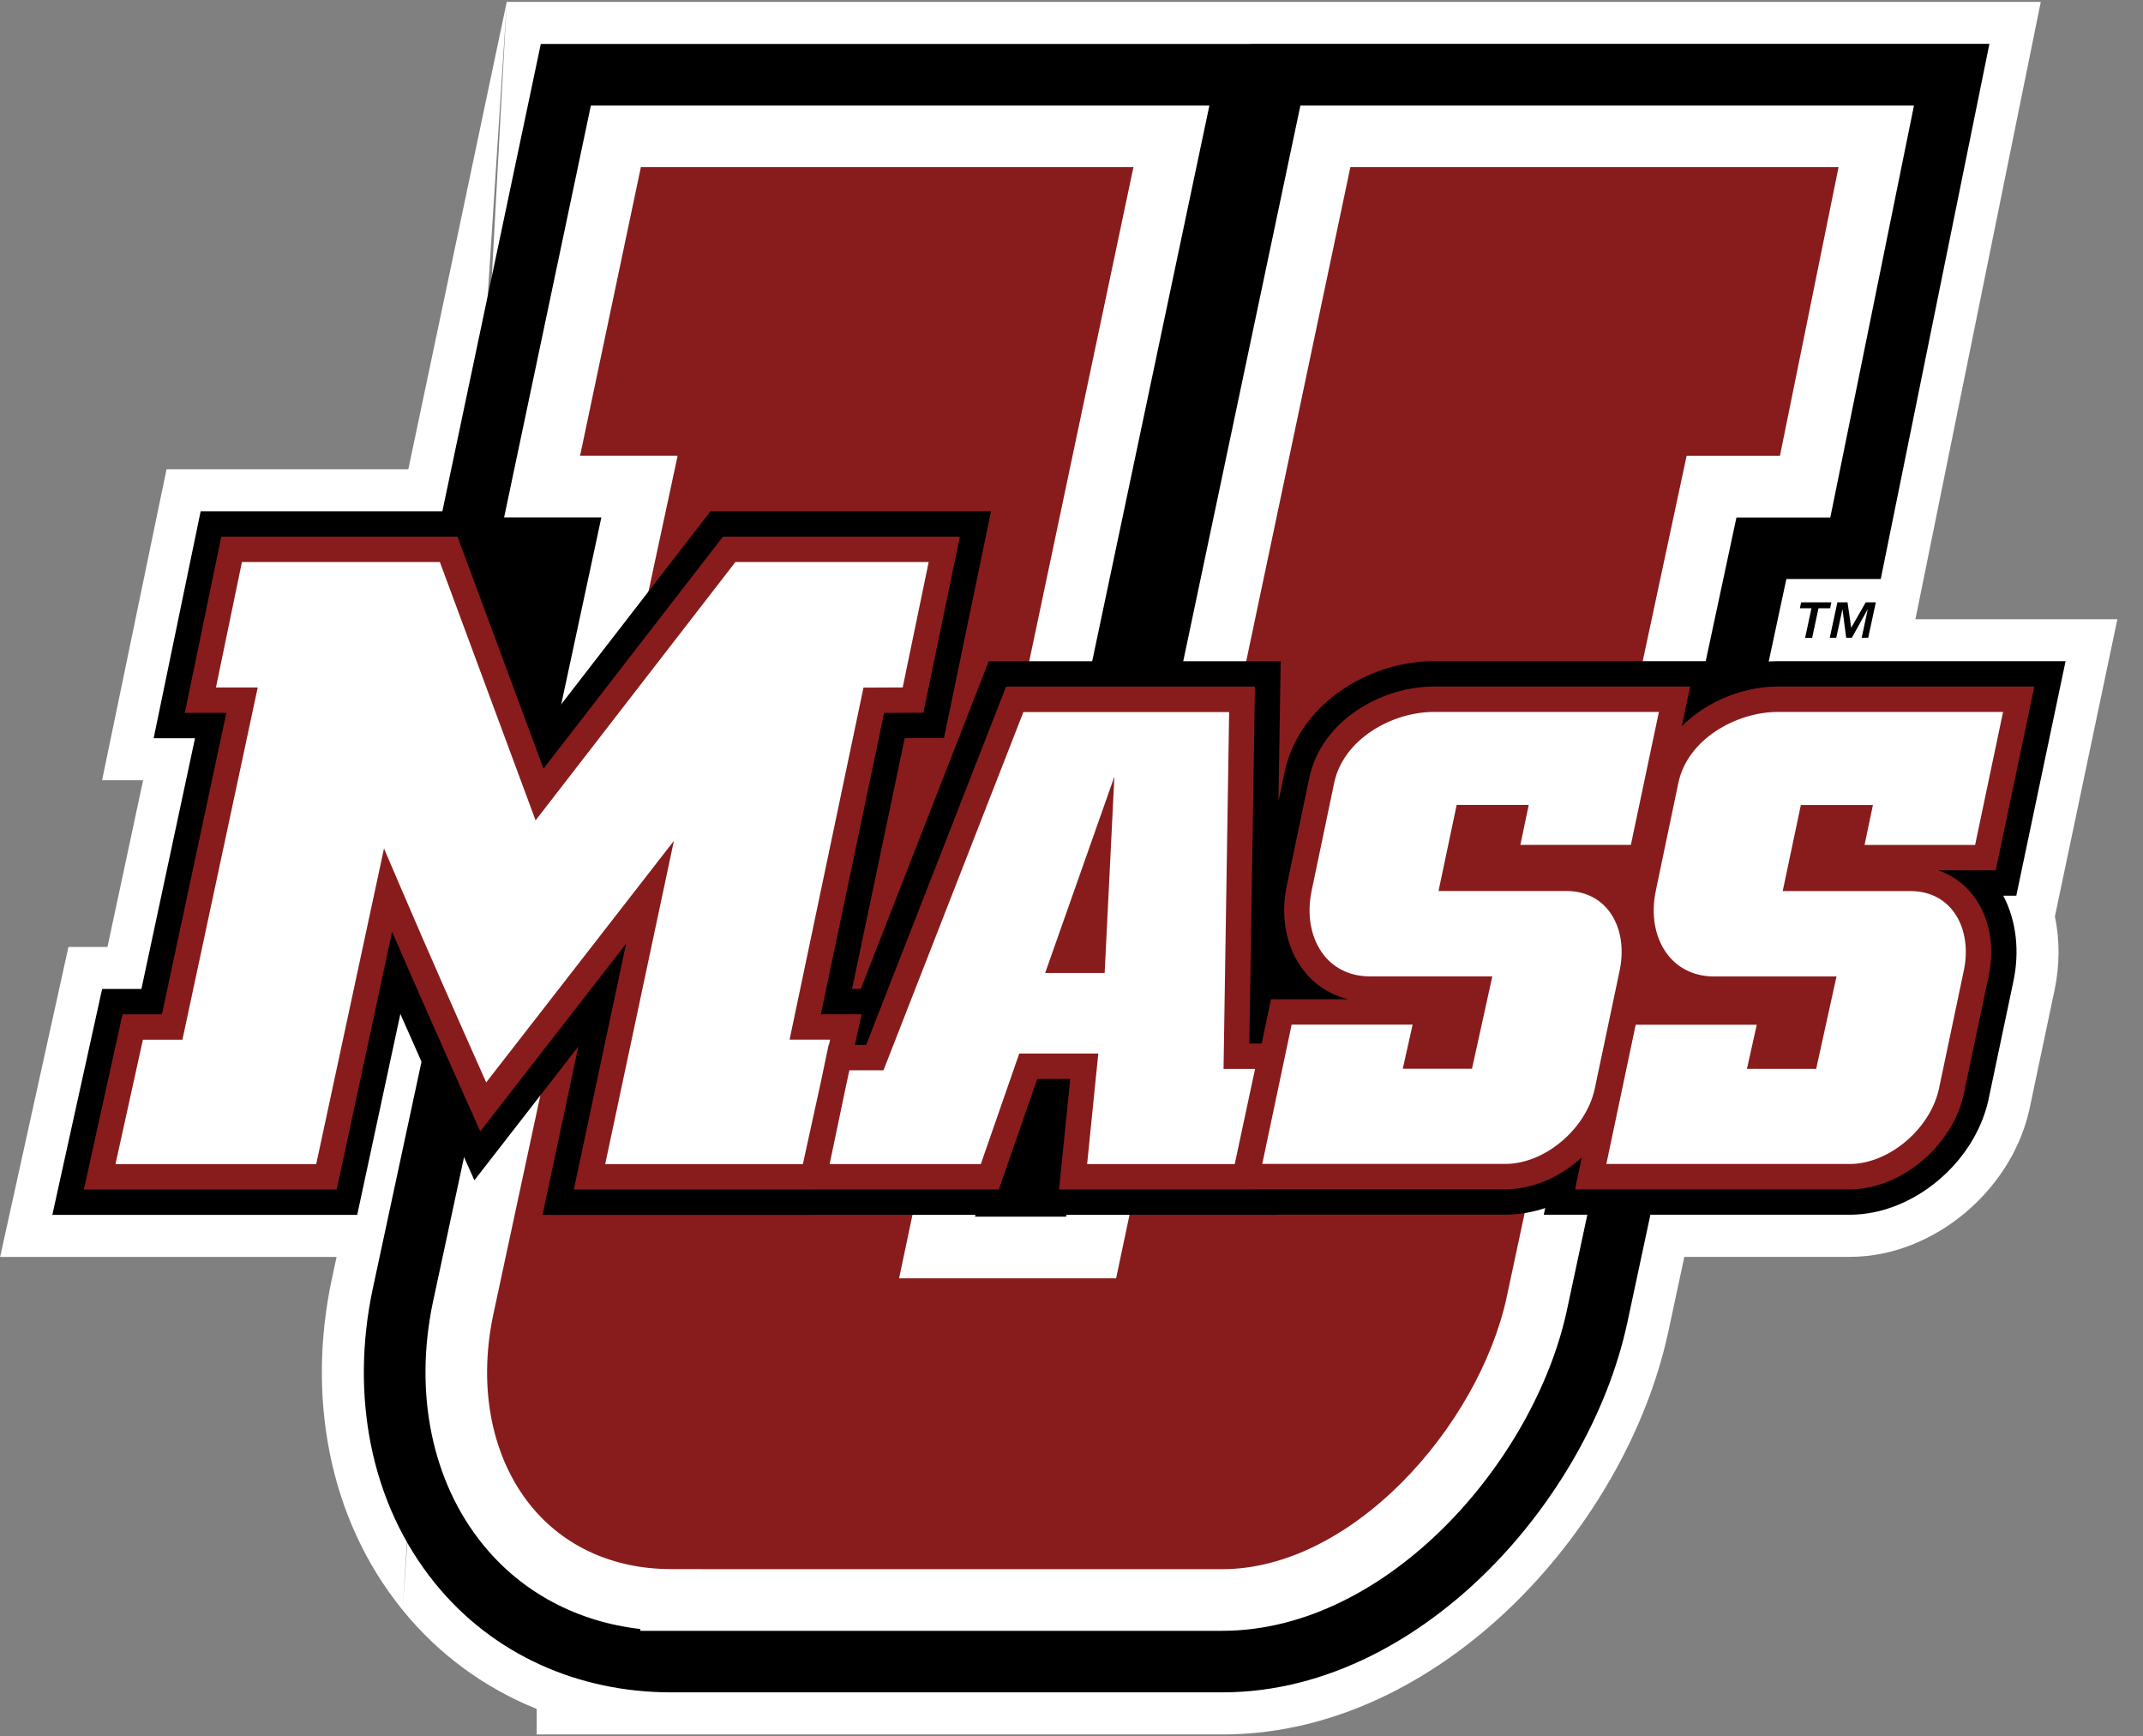 <?xml version="1.0" encoding="UTF-8"?> <svg xmlns="http://www.w3.org/2000/svg" width="79" height="64" viewBox="0 0 79 64" fill="none"><rect x="0" y="0" width="79" height="64" fill="#808080" stroke="none"/><g clip-path="url(#clip0_3505_257882)"><path fill-rule="evenodd" clip-rule="evenodd" d="M6.139 17.297H20.126L14.471 46.332H0.004L2.523 34.905H3.962L5.276 28.761H3.763L6.139 17.297ZM12.502 23.201L8.819 40.427H9.606L12.961 23.201H12.502ZM75.752 33.782L78.055 22.826H65.536V27.194H64.372L62.655 35.333H69.95L69.046 39.626C69.014 39.746 68.897 39.975 68.644 40.186C68.397 40.391 68.215 40.421 68.195 40.424C68.193 40.424 68.192 40.424 68.193 40.424H58.64V46.329H68.193C69.843 46.329 71.328 45.633 72.42 44.725C73.518 43.811 74.448 42.495 74.805 40.926L74.811 40.902L75.748 36.454L75.75 36.443C75.924 35.587 75.94 34.672 75.752 33.782ZM74.605 31.367C74.605 31.367 74.605 31.367 74.605 31.367V31.367ZM74.605 31.367C74.191 30.862 73.711 30.462 73.191 30.16V28.73H74.418V25.778L71.529 25.171" fill="white"></path><path fill-rule="evenodd" clip-rule="evenodd" d="M18.681 0.069H75.232L70.596 22.896H67.103L61.493 49.126L61.49 49.136C60.703 52.74 58.645 56.29 55.972 58.965C53.322 61.617 49.519 63.934 45.056 63.934H19.784V62.991C17.893 62.23 16.193 61.011 14.84 59.345C14.84 59.345 14.84 59.345 14.84 59.345M17.44 22.893H13.874L18.681 0.069M17.44 22.893L12.218 47.217L12.215 47.231C11.339 51.431 12.071 55.935 14.84 59.345M26.094 12.979H29.708L21.918 49.268C21.537 51.106 21.984 52.416 22.536 53.095L22.536 53.096C22.957 53.614 23.643 54.017 24.741 54.017H29.698V54.02H45.056C46.022 54.02 47.451 53.466 48.959 51.958C50.44 50.476 51.462 48.581 51.803 47.029C51.804 47.026 51.804 47.023 51.805 47.02L59.086 12.982H62.493L63.102 9.983H52.879L44.244 50.94H28.433L37.071 9.983H26.724L26.094 12.979Z" fill="white"></path><path fill-rule="evenodd" clip-rule="evenodd" d="M46.095 1.616H73.338L69.332 21.343H65.853L59.981 48.795L59.979 48.802C59.262 52.086 57.365 55.378 54.878 57.867C52.407 60.339 48.975 62.381 45.059 62.381H24.741C21.342 62.381 18.187 61.008 16.044 58.369C13.618 55.383 12.929 51.38 13.733 47.544L13.735 47.536L18.377 25.913L15.412 27.012L13.345 21.433L15.967 20.462L19.936 1.62H46.094L46.095 1.616ZM24.18 14.529H27.79L20.402 48.943C20.401 48.945 20.401 48.948 20.401 48.95C19.94 51.156 20.43 52.962 21.332 54.072L21.333 54.073C22.074 54.985 23.215 55.567 24.741 55.567H45.059C46.572 55.567 48.372 54.738 50.058 53.05C51.726 51.381 52.91 49.227 53.321 47.355C53.321 47.352 53.322 47.35 53.322 47.348L60.342 14.529H63.763L65.001 8.43H51.622L42.983 49.387H30.341L38.979 8.433H25.464L24.18 14.529Z" fill="black"></path><path d="M24.742 58.974C22.282 58.974 20.13 57.996 18.688 56.22C17.027 54.175 16.437 51.266 17.068 48.243L23.574 17.936H19.984L22.703 5.026H43.183L34.544 45.983H40.223L48.859 5.026H69.167L66.544 17.939H63.095L56.648 48.078C55.521 53.236 50.485 58.977 45.056 58.977H24.742V58.974Z" fill="#881C1C"></path><path fill-rule="evenodd" clip-rule="evenodd" d="M21.782 3.891H44.583L35.945 44.847H39.302L47.938 3.891H70.557L67.473 19.075H64.013L57.758 48.318L57.758 48.321C57.143 51.134 55.483 54.048 53.269 56.264C51.06 58.475 48.171 60.113 45.056 60.113H23.606V60.046C21.295 59.783 19.25 58.714 17.806 56.936C15.892 54.578 15.269 51.303 15.956 48.011L15.957 48.008L22.169 19.071H18.584L21.782 3.891ZM25.877 57.841H45.056C47.37 57.841 49.714 56.608 51.662 54.659C53.603 52.716 55.025 50.181 55.538 47.838C55.538 47.837 55.538 47.837 55.538 47.836L62.176 16.803H65.616L67.777 6.162H49.78L41.145 47.119H33.144L41.783 6.162H23.625L21.384 16.8H24.98L18.18 48.476C18.18 48.477 18.179 48.478 18.179 48.479C17.606 51.23 18.163 53.773 19.57 55.504C20.778 56.992 22.594 57.838 24.742 57.838H25.877V57.841Z" fill="white"></path><path fill-rule="evenodd" clip-rule="evenodd" d="M7.397 18.846H17.516L20.327 26.43L26.192 18.846H36.533L34.8 27.203L33.352 27.21L31.411 36.451H31.733L36.449 24.375H41.588L42.332 22.263L42.227 24.375H47.211L47.13 29.539L47.355 28.463L47.356 28.459C47.649 27.095 48.518 26.066 49.516 25.399C50.507 24.737 51.708 24.372 52.848 24.372H63.459L63.371 24.792C64.071 24.518 64.816 24.372 65.536 24.372H76.146L74.329 33.015H73.849C74.343 33.958 74.446 35.073 74.231 36.132L74.23 36.137L73.297 40.567L73.294 40.578C73.023 41.767 72.307 42.799 71.428 43.53C70.553 44.259 69.408 44.776 68.193 44.776H59.16L59.098 45.072V44.776H56.91L56.962 44.529C56.498 44.684 56.008 44.773 55.505 44.773H47.032L47.03 44.779H38.007L38.22 42.67L37.486 44.779H29.974V44.782H20L21.319 38.576L17.488 43.506L16.215 40.662L16.214 40.659C15.738 39.589 15.25 38.489 14.759 37.375L13.168 44.782H1.929L3.765 36.454H5.213L7.189 27.212H5.664L7.397 18.846ZM9.109 24.407H10.656L7.481 39.259H6.019L5.42 41.977H10.902L13.86 28.203L15.594 32.26C16.429 34.213 17.296 36.183 18.143 38.092L26.603 27.204L23.464 41.977H28.845L29.363 39.609L29.436 39.256H27.956L31.073 24.415L32.515 24.408L33.087 21.651H27.568L19.453 32.144L15.564 21.651H9.68L9.109 24.407ZM31.734 41.974H35.492L36.91 37.9H41.522L41.11 41.974H44.761L45.111 40.336H44.156L44.362 27.18H42.088L41.611 36.799H37.209L40.599 27.18H38.365L33.208 40.386H32.066L31.734 41.974ZM47.684 41.968H55.505C55.933 41.968 56.463 41.774 56.947 41.372C57.425 40.974 57.754 40.458 57.869 39.962L58.795 35.57C58.795 35.569 58.796 35.567 58.796 35.566C58.931 34.892 58.773 34.393 58.551 34.123L58.551 34.122C58.383 33.917 58.125 33.777 57.75 33.777H51.878L52.941 28.737H57.508L57.199 30.207H59.363L60.002 27.177H52.848C52.275 27.177 51.615 27.37 51.074 27.731C50.541 28.087 50.207 28.546 50.099 29.044C50.099 29.045 50.099 29.046 50.099 29.047L49.275 32.989L49.273 32.996C49.113 33.729 49.277 34.302 49.545 34.639C49.751 34.891 50.062 35.056 50.498 35.056H56.176L55.016 40.33H50.547L50.909 38.703H48.373L47.684 41.968ZM60.369 41.971H68.193C68.62 41.971 69.15 41.777 69.635 41.374C70.113 40.976 70.442 40.46 70.557 39.965L71.483 35.573C71.483 35.572 71.483 35.57 71.484 35.569C71.619 34.895 71.461 34.396 71.239 34.126L71.238 34.125C71.07 33.92 70.812 33.78 70.438 33.78H64.566L65.629 28.74H70.195L69.886 30.21H72.053L72.69 27.177H65.536C64.965 27.177 64.304 27.37 63.763 27.732C63.229 28.087 62.895 28.546 62.787 29.044C62.787 29.045 62.787 29.046 62.786 29.047L61.962 32.99L61.961 32.997C61.8 33.731 61.964 34.306 62.232 34.638L62.233 34.639C62.437 34.893 62.75 35.059 63.188 35.059H68.863L67.703 40.333H63.234L63.596 38.707H61.057L60.369 41.971Z" fill="black"></path><path d="M69.151 29.534H51.509V39.577H69.151V29.534Z" fill="#881C1C"></path><path d="M68.158 31.613L68.467 30.142H66.766L66.294 32.378H70.437C71.202 32.378 71.87 32.684 72.323 33.236C72.866 33.898 73.06 34.853 72.857 35.852L71.926 40.267C71.542 41.953 69.835 43.373 68.193 43.373H58.639L59.919 37.304H65.345L64.983 38.931H66.575L67.119 36.461H63.188C62.358 36.461 61.63 36.127 61.14 35.519C60.556 34.794 60.356 33.764 60.591 32.696L61.415 28.753C61.814 26.889 63.825 25.775 65.536 25.775H74.418L73.191 31.613H68.158ZM60.5 31.613L61.73 25.775H52.848C51.134 25.775 49.127 26.889 48.727 28.753L47.903 32.696C47.669 33.767 47.872 34.794 48.453 35.519C48.943 36.124 49.667 36.458 50.497 36.458H54.431L53.888 38.928H52.296L52.658 37.301H47.235L45.955 43.37H55.505C57.147 43.37 58.855 41.953 59.239 40.264L60.169 35.849C60.372 34.85 60.178 33.895 59.635 33.233C59.183 32.681 58.514 32.375 57.75 32.375H53.607L54.078 30.139H55.78L55.471 31.61H60.5V31.613ZM45.896 43.376L46.845 38.934H45.58L45.786 25.778H37.407L32.249 38.984H30.926L30.008 43.376H36.489L37.907 39.302H39.97L39.558 43.376H45.896ZM39.19 35.397L40.454 31.81L40.276 35.397H39.19ZM29.974 43.38L31.182 37.854H29.683L32.212 25.812L33.657 25.806L34.809 20.249H26.88L19.89 29.287L16.54 20.249H8.538L7.386 25.809H8.922L6.347 37.857H4.892L3.674 43.38H12.035L14.305 32.812C15.354 35.266 16.453 37.744 17.495 40.089L17.814 40.801L23.961 32.89L21.732 43.38H29.974Z" fill="white"></path><path fill-rule="evenodd" clip-rule="evenodd" d="M8.158 19.781H16.866L20.036 28.334L26.65 19.781H35.385L34.039 26.272L32.593 26.279L30.26 37.386H31.763L31.516 38.516H31.93L37.088 25.31H46.262L46.056 38.466H46.511L46.856 36.833H49.708C49.069 36.678 48.508 36.331 48.089 35.813L48.088 35.811C47.404 34.958 47.188 33.78 47.446 32.598C47.446 32.598 47.446 32.597 47.446 32.596L48.27 28.657L48.27 28.655C48.501 27.579 49.192 26.739 50.035 26.176C50.876 25.614 51.897 25.307 52.848 25.307H62.307L61.998 26.772C62.22 26.548 62.465 26.349 62.724 26.176C63.566 25.614 64.586 25.307 65.536 25.307H74.994L73.571 32.081H71.46C71.937 32.249 72.357 32.539 72.685 32.939C73.335 33.732 73.54 34.839 73.316 35.946L73.315 35.949L72.384 40.367L72.383 40.371C72.165 41.329 71.577 42.191 70.831 42.812C70.085 43.432 69.145 43.841 68.193 43.841H58.063L58.311 42.664C58.256 42.714 58.2 42.763 58.143 42.81C57.397 43.43 56.458 43.838 55.505 43.838H46.276L46.274 43.844H39.041L39.453 39.77H38.239L36.822 43.844H29.974V43.847H21.154L23.08 34.787L17.705 41.703L17.068 40.28L17.068 40.279C16.216 38.363 15.325 36.355 14.454 34.343L12.413 43.847H3.092L4.516 37.389H5.969L8.344 26.277H6.812L8.158 19.781ZM30.584 42.908H36.157L37.574 38.834H40.488L40.076 42.908H45.517L46.267 39.402H45.105L45.311 26.246H37.727L32.569 39.452H31.312L31.192 40.001L30.584 42.908ZM30.558 38.516H30.546L30.277 39.805L29.597 42.911H22.31L24.843 30.993L17.923 39.898C17.923 39.898 17.923 39.898 17.923 39.898C16.88 37.554 15.783 35.078 14.735 32.628L14.156 31.274L11.657 42.911H4.257L5.268 38.325H6.725L9.501 25.341H7.961L8.919 20.717H16.215L19.744 30.24L27.11 20.717H34.235L33.277 25.34L31.832 25.346L29.107 38.322H30.601L30.558 38.516ZM46.532 42.902H55.505C56.195 42.902 56.93 42.602 57.545 42.09C58.158 41.581 58.616 40.892 58.782 40.163C58.782 40.162 58.782 40.161 58.783 40.16L59.711 35.756C59.711 35.755 59.711 35.755 59.711 35.754C59.892 34.864 59.71 34.061 59.274 33.53L59.274 33.53C58.916 33.093 58.385 32.843 57.75 32.843H53.03L53.699 29.671H56.356L56.047 31.142H60.121L61.154 26.243H52.848C52.086 26.243 51.246 26.493 50.555 26.954C49.867 27.414 49.354 28.063 49.185 28.85C49.185 28.85 49.185 28.851 49.185 28.851L48.361 32.792L48.36 32.796C48.151 33.755 48.341 34.63 48.817 35.225C49.212 35.713 49.799 35.99 50.498 35.99H55.013L54.264 39.395H51.712L52.075 37.769H47.615L46.532 42.902ZM60.032 32.078H58.773C59.249 32.246 59.669 32.536 59.997 32.936C60.009 32.951 60.021 32.965 60.032 32.98V32.078ZM60.673 35.678C60.661 35.766 60.646 35.854 60.628 35.942L60.627 35.946L60.44 36.836H62.398C61.759 36.681 61.195 36.333 60.776 35.812C60.74 35.768 60.706 35.723 60.673 35.678ZM65.909 36.929L65.567 38.463H66.2L66.537 36.929H65.909ZM60.299 37.772L59.217 42.905H68.193C68.882 42.905 69.617 42.604 70.232 42.093C70.845 41.583 71.303 40.893 71.47 40.167C71.47 40.165 71.47 40.164 71.471 40.163L72.398 35.759C72.399 35.759 72.399 35.758 72.399 35.757C72.579 34.867 72.397 34.064 71.962 33.533L71.961 33.533C71.604 33.096 71.072 32.846 70.438 32.846H65.718L66.387 29.674H69.044L68.735 31.145H72.811L73.841 26.243H65.536C64.775 26.243 63.935 26.493 63.244 26.954C62.555 27.414 62.042 28.063 61.873 28.85C61.873 28.85 61.873 28.851 61.873 28.851L61.048 32.794L61.048 32.796C60.838 33.753 61.026 34.631 61.505 35.225C61.899 35.715 62.489 35.993 63.188 35.993H67.701L66.952 39.399H64.4L64.762 37.772H60.299ZM68.159 31.613L67.701 31.517L67.891 30.61H67.146L66.871 31.91H68.159V31.613ZM54.93 31.907L55.203 30.607H54.458L54.184 31.907H54.93ZM53.221 36.926L52.879 38.46H53.512L53.849 36.926H53.221ZM41.081 28.625L40.722 35.864H38.529L41.081 28.625Z" fill="#881C1C"></path><path d="M66.351 22.422L66.397 22.203H67.512L67.465 22.422H67.037L66.803 23.512H66.544L66.778 22.422H66.351ZM68.108 22.203L68.243 23.14L68.779 22.203H69.151L68.87 23.508H68.63L68.854 22.453L68.267 23.508H68.058L67.921 22.453L67.693 23.508H67.453L67.734 22.203H68.108Z" fill="black"></path></g><defs><clipPath id="clip0_3505_257882"><rect width="78.061" height="64" fill="white"></rect></clipPath></defs></svg> 